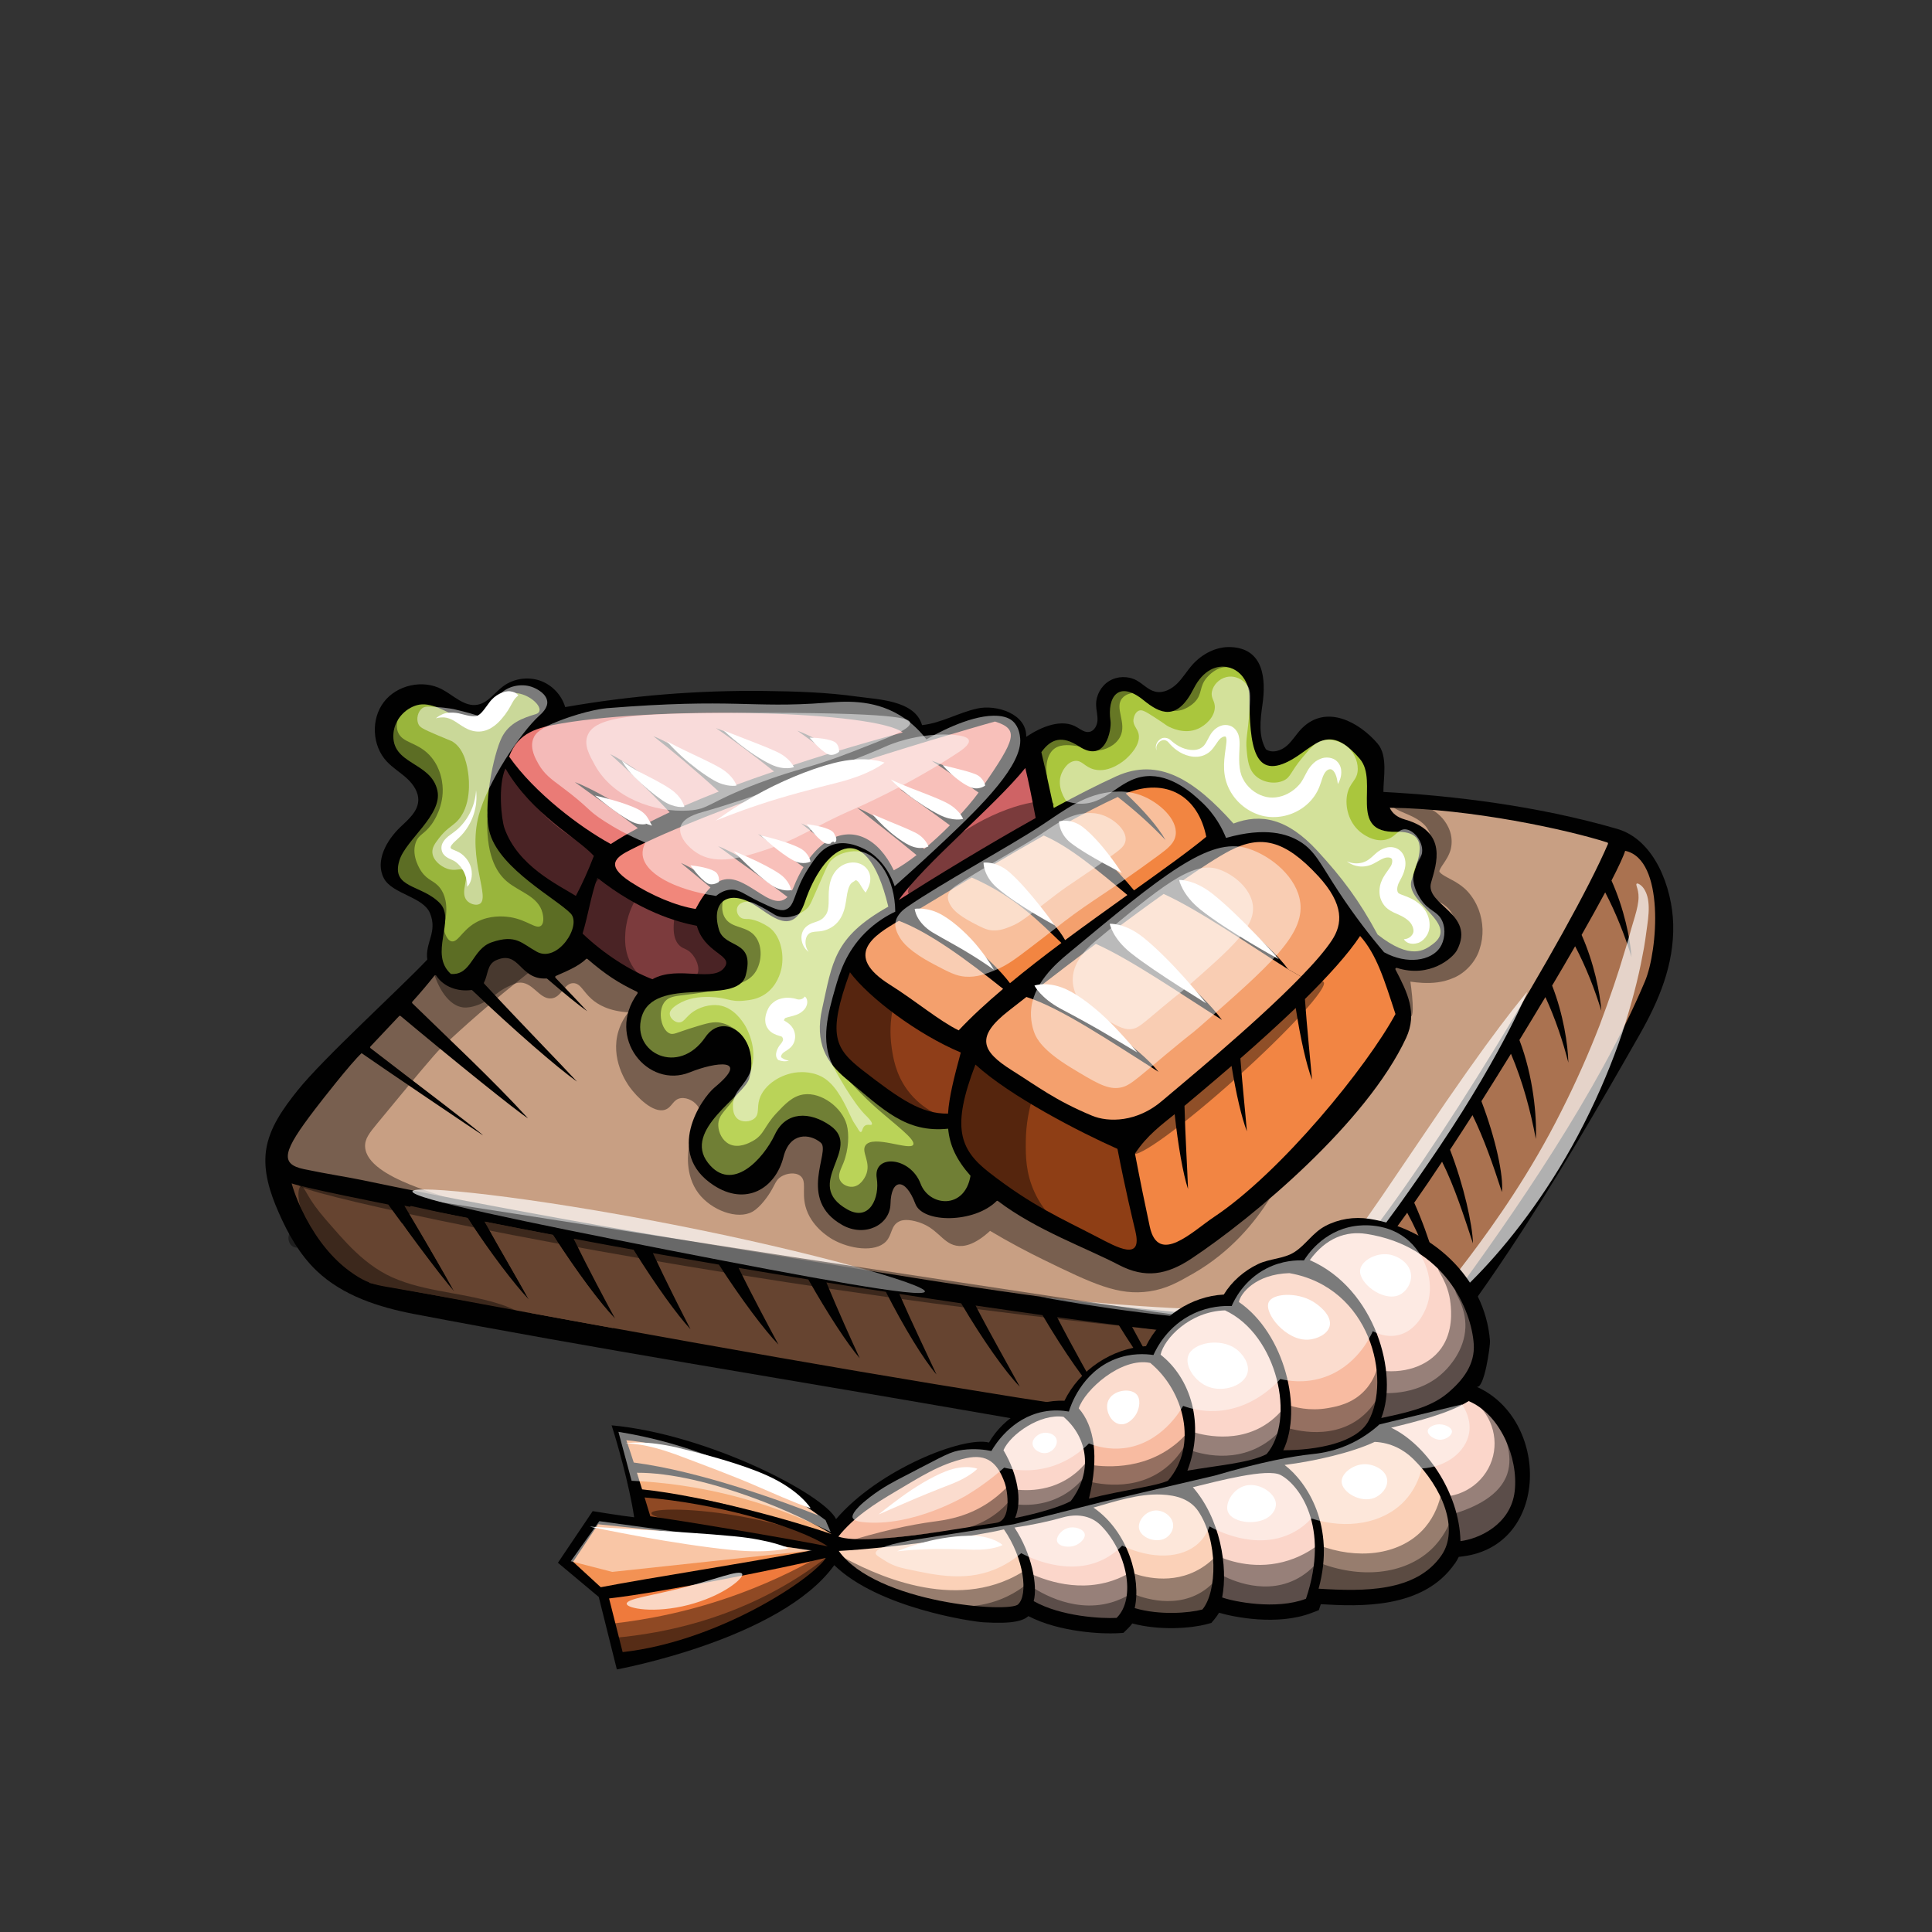 <svg xmlns="http://www.w3.org/2000/svg" viewBox="0 0 566.93 566.93"><rect x="0" y="0" width="566.93" height="566.93" fill="#333333" stroke="none"/><defs><style>      .cls-1 {        fill: #f39254;      }      .cls-1, .cls-2, .cls-3, .cls-4, .cls-5, .cls-6, .cls-7, .cls-8, .cls-9, .cls-10, .cls-11, .cls-12, .cls-13, .cls-14, .cls-15, .cls-16, .cls-17, .cls-18, .cls-19, .cls-20, .cls-21, .cls-22, .cls-23, .cls-24, .cls-25 {        stroke-width: 0px;      }      .cls-2, .cls-15 {        fill: #010101;      }      .cls-3, .cls-26, .cls-27, .cls-28, .cls-29, .cls-22 {        mix-blend-mode: overlay;      }      .cls-3, .cls-21 {        opacity: .48;      }      .cls-3, .cls-21, .cls-22, .cls-25 {        fill: #fff;      }      .cls-4 {        fill: #aac63d;      }      .cls-5 {        fill: #f6b07e;      }      .cls-6 {        fill: #f1877b;      }      .cls-26 {        opacity: .69;      }      .cls-27 {        opacity: .7;      }      .cls-28 {        opacity: .41;      }      .cls-7 {        fill: #c89f83;      }      .cls-8 {        fill: #fbd1b8;      }      .cls-9 {        fill: #ef7a3c;      }      .cls-10 {        fill: #aa7250;      }      .cls-11 {        fill: #f4a06d;      }      .cls-12 {        fill: #cf6365;      }      .cls-13 {        fill: #f28541;      }      .cls-14 {        fill: #f8bba1;      }      .cls-15 {        mix-blend-mode: multiply;        opacity: .4;      }      .cls-16 {        fill: #ee672a;      }      .cls-17 {        fill: #bad358;      }      .cls-30, .cls-21 {        mix-blend-mode: soft-light;      }      .cls-18 {        fill: #99b53c;      }      .cls-19 {        fill: #ed6723;      }      .cls-20 {        fill: #f28543;      }      .cls-23 {        fill: #fbd6ca;      }      .cls-31 {        isolation: isolate;      }      .cls-24 {        fill: #ea7b76;      }    </style></defs><g class="cls-31"><g id="Layer_1" data-name="Layer 1"><g><g><path class="cls-2" d="M406.86,414.98c3.11-3.27,5.84-7.13,8.56-10.47,9.78-12.01,18.85-24.59,27.42-37.49,13.65-20.54,26.03-41.89,38.23-63.31,5.71-10.03,10.21-20.6,9.92-32.48-.26-10.58-5.35-24.79-16.44-28-23.65-6.86-48.79-9.8-68.6-10.84-.06-3.86,1.42-10.56-1.71-14.2-5.38-6.28-15.03-11.64-22.21-4.47-1.59,1.59-2.71,3.61-4.4,5.1-1.69,1.49-4.31,2.32-6.17,1.05-2.24-3.88-1.63-8.7-1-13.14,1.08-7.49.36-16.36-9.19-16.85-4.33-.22-8.56,2-11.43,5.25-1.56,1.77-2.77,3.85-4.46,5.5-1.69,1.65-4.07,2.87-6.37,2.33-2.11-.49-3.63-2.3-5.53-3.33-2.46-1.33-5.62-1.25-8,.21-2.38,1.45-3.9,4.23-3.84,7.02.03,1.52.49,3.01.41,4.52-.08,1.51-.96,3.17-2.46,3.4-1.26.19-2.4-.66-3.48-1.33-4.49-2.77-10.58-.17-14.97,2.76.14-6.84-8.81-9.52-14.34-8.31-5.53,1.21-10.6,4.29-16.23,4.88-2.11-7.32-13-7.52-19.02-8.37-8.96-1.26-18-1.54-27.04-1.65-19.64-.25-39.31,1.34-58.66,4.73-1.06-3.62-3.98-6.64-7.56-7.82-3.58-1.18-7.72-.5-10.73,1.77-2.48,1.87-4.41,4.83-7.47,5.36-3.82.67-6.98-2.73-10.41-4.54-5.59-2.95-13.2-1.28-17.04,3.74-3.84,5.02-3.47,12.8.84,17.43,1.76,1.89,4.02,3.24,5.92,4.98,1.91,1.74,3.52,4.13,3.33,6.7-.24,3.15-2.97,5.41-5.25,7.59-4.09,3.9-7.46,9.99-4.85,15,2.44,4.67,11.54,5.4,13.55,10.27,2.3,5.59-1.5,8.58-.79,13.61-8.26,8.72-30.49,28.93-38.02,38.34-4.22,5.28-8.38,11.02-9.31,17.71-.85,6.18,1.18,12.38,3.68,18.09,2.75,6.28,6.17,12.39,11.12,17.13,7.68,7.35,18.3,10.76,28.75,12.75,53.01,10.13,106.44,18.67,159.66,27.9,19.61,3.4,39.22,6.8,58.83,10.2,12.93,2.24,26.07,4.49,39.12,3.05,7.52-.83,15-2.99,21.55-6.82,2.22-1.3,4.22-3.05,6.09-5.01Z"></path><g><path class="cls-4" d="M414.18,258.41c-1.88,6.57,14.42,12.67,6.22,18.67-2.31,1.71-6.4,4.84-16.16-2.85-5.37-9.97-10.35-16.62-17.71-24.61-8.74-9.48-16.56-11.02-24.57-7.96-11.47-12.79-21.89-19.55-34.42-13.85-5.31,2.41-11.62,5.63-18.32,9.28-1.4-6.48-2.65-12.24-3.64-16.37,2.87-4.05,6.18-4.9,11.04-1.71,7.87,5.17,9.59-4.94,9.25-7.46-1.05-7.09,2.36-12.05,9.7-6.08,4.83,3.92,9.78,6.36,14.73-3.45,5.48-10.83,16.24-6.47,16.31,2.28.11,14.38,1.21,25.18,12.7,18.45,6.9-4.08,10.67-10.62,19.72-.07,5.74,6.67-3.75,21.78,10.67,21.41,10.86-.29,6.03,8.86,4.49,14.31Z"></path><path class="cls-20" d="M399.1,274.64c4.89,5.48,7.07,12.77,10.39,22.92-8.25,15.29-33.46,46.38-53.26,59.56-6.27,4.18-16.38,14.37-18.85,2.77-1.26-5.84-2.84-13.54-4.33-21.37,3.52-5.37,7.91-8.53,11.65-11.58,1.02,9.31,2.43,17.43,3.92,21.98-.23-6.38-.8-15.35-1.04-24.42,2.59-2.18,7.7-6.43,13.81-11.71,1.33,8.16,2.94,15.12,4.5,19.19-.47-5.68-1.3-13.38-1.91-21.4,5.18-4.54,10.86-9.65,16.24-14.8,1.38,8.94,3.12,16.67,4.79,21.05-.54-6.21-1.46-14.84-2.09-23.67,6.69-6.62,12.65-13.14,16.2-18.52Z"></path><path class="cls-11" d="M386.79,257.03c7.85,8.54,7.06,14.23,4.1,18.8-1.96,3.01-5.19,6.72-9.1,10.74l-3.77-2.13c-5.9-7.97-19.75-18.74-31.86-25.42,6.08-4.24,11.36-7.65,14.78-9.43,9.04-4.67,16.06-3.16,25.84,7.44Z"></path><path class="cls-11" d="M378.02,284.44l3.77,2.13c-13.95,14.4-36.56,32.8-40.56,36.28-7.5,6.55-16.04,6.55-20.85,4.51-10.72-4.47-15.85-8.51-23.47-13.3-9.02-5.67-10.63-9.87-.92-17.45.66-.54,2.5-1.98,5.2-4.06,10.1,3.21,24.61,13.04,38.77,21.97-5.42-6.93-21.47-18.17-34.85-25.02,4.51-3.48,10.29-7.91,16.45-12.53,10.35,4.62,24.49,14.43,37.01,22.31-6.1-8.24-19.42-19.46-32-26.09,5.02-3.72,10.09-7.46,14.89-10.87,10.3,4.69,24.2,14.36,36.55,22.12Z"></path><path class="cls-13" d="M353.97,245.54c-4.92,4.1-12.55,9.55-21.2,15.73-5.29-6.5-12.85-13.76-20.22-19.54,5.56-3.03,10.82-5.73,15.45-7.87,4.76,3.69,9.53,7.92,14.02,12.65-2.31-4.05-6.54-8.86-11.69-13.69,11.98-4.79,21.27.84,23.64,12.73Z"></path><path class="cls-11" d="M306.29,245.18c7.47,3.21,15.48,9.91,24.53,17.45-5.84,4.2-12.1,8.65-18.27,13.24-3.41-6.19-13.17-14.73-22.72-21.16,5.49-3.26,11.08-6.51,16.46-9.54Z"></path><path class="cls-19" d="M333.18,361.35c2.13,8.93-5.43,4.64-11.06,1.72-10.9-5.68-19.17-9.14-31.93-19.07-8.63-6.74-11.03-13.23-3.96-31.61,10.23,9.34,30.64,19.84,41.68,24.74,2.36,12.14,4.39,20.51,5.28,24.23Z"></path><path class="cls-12" d="M300.87,225.36c.96,3.95,1.97,9.02,3.04,14.68-14.41,8.06-29.75,17.43-40.17,24.06,7.53-10.71,28.16-27.58,37.13-38.74Z"></path><path class="cls-6" d="M291.98,211.73c7.25,2.31,5.93,5.15-3.46,18.91-6.1-3.51-11.57-6.23-15.11-7.4,3.69,2.54,8.61,5.77,13.75,9.33-1.71,2.36-4.03,5.07-6.64,7.82-6.6-4.15-12.62-7.38-16.41-8.78,3.89,2.84,9.2,6.55,14.63,10.57-2.4,2.42-4.98,4.81-7.52,6.92-7.84-5.66-15.28-10.28-19.72-12.11,4.54,3.63,11.08,8.64,17.46,13.93-2.4,1.87-4.68,3.42-6.68,4.47-4.57-9.51-11.89-12.78-18.7-9.04-3.34-2.14-6.3-3.81-8.53-4.76,2.01,1.62,4.46,3.53,7.16,5.6-1.86,1.32-3.69,3.19-5.36,5.6-5.75-3.79-10.96-6.7-14.43-8.03,3.52,2.63,8.32,6,13.36,9.7-1.04,1.7-2.01,3.62-2.87,5.8-.17.39-.35.76-.51,1.09-8.46-6.13-16.77-11.17-21.67-13.04,5.13,3.86,12.98,9.25,20.36,14.91-2.94,2.97-6.8-.39-10.89-2.86-3.31-1.97-6.6-3.61-10.2-1.16-4.05-2.75-7.63-4.85-10.19-5.98,2.42,2.03,5.42,4.51,8.68,7.21-1.4,1.37-2.83,3.4-4.36,6.3-5.67-.89-12.86-3.88-19.11-7.94-7.76-5.07-4.07-7.35.11-9.47,24.54-12.4,70.24-27,100.09-35.66,2.37-.68,4.61-1.35,6.75-1.93Z"></path><path class="cls-13" d="M285.14,257.5c13.12,5.74,20.4,13.6,26.32,19.2-5.2,3.88-10.33,7.86-15.09,11.81-5.4-7.18-16.79-16.17-26.45-21.88,4.74-2.86,9.9-5.97,15.23-9.14Z"></path><path class="cls-11" d="M263.78,270.22c8.88,3.33,19.8,11.34,30.57,19.95-4.91,4.16-9.38,8.27-13.03,12.18-5.66-2.74-12.53-8.57-20.15-13.37-13.88-8.7-4.78-14.53,2.61-18.76Z"></path><path class="cls-16" d="M281.94,308.85c-1.99,7.35-3.43,13.02-3.75,17.93-7.8.12-14.06-4.19-25-12.67-8.2-6.39-10.52-10.29-3.78-28.8,5.65,7.53,19.84,18.21,32.53,23.54Z"></path><path class="cls-17" d="M278.23,331.22c.45,4.86,2.4,9.1,6.56,13.8-1.68,9.99-12.11,9.08-14.66,2.31-3.02-7.96-14.02-8.8-12.85-1.55.9,5.66-2.1,12.82-8.65,9.11-13.38-7.55,4.75-17.77-5.02-24.61-5.94-4.18-13.01-4.22-16.21,2.61-3.41,7.23-12.65,17.33-19.63,8.36-7.57-9.71,10.74-19.75,12.1-24.84,3.26-12.26-7.48-19.97-12.89-12.06-7.87,11.52-21.63,4.59-18.74-5.8,3.52-12.67,28.13-3.08,30.58-12.33,2.86-10.71-6.15-7.66-7.86-13.45-2.46-8.39,2.93-11.72,10.13-7.43,5.01,3.01,11.52,9.93,15.14-.79,5.06-14.94,17.62-26.71,24.44,1.5-16.07,9.01-16.39,16.37-19.4,29.87-2.3,10.13,1.32,15.89,6.95,20.58,11.02,9.14,17.58,16,30.02,14.71Z"></path><path class="cls-24" d="M264.93,214.93c-6.26,1.67-12.69,3.51-19.14,5.46-4.76-2.78-8.92-4.93-11.8-5.97,2.61,1.91,5.82,4.2,9.32,6.71-3.88,1.19-7.79,2.45-11.65,3.73-8.6-5.35-16.83-9.61-21.56-11.21,4.31,2.98,10.63,7.6,17.04,12.73-3.92,1.32-7.8,2.72-11.59,4.11-9.27-6.75-18.65-12.42-23.83-14.48,4.8,3.71,12.13,9.8,19.2,16.26-3.54,1.41-6.96,2.82-10.26,4.24-8.4-6.99-16.8-12.92-21.63-15.23,4.41,3.93,11.07,10.31,17.49,17.07-2.24,1.06-4.39,2.1-6.48,3.16-8.47-5.67-16.67-10.28-21.4-12.03,4.8,3.53,11.79,8.37,18.54,13.53-2.85,1.53-5.52,3.08-7.95,4.66-8.84-4.79-22.4-15.01-29.83-25.65,2.7-7.14,8.24-8.53,15.51-9.76,30.64-5.19,91.96-3.54,100.02,2.69Z"></path><path class="cls-12" d="M204.49,271.68c2.18,7.83,10.18,8.5,8.36,11.79-2.9,5.26-13.83-.41-21.41,3.88-6.56-2.52-14.27-7.45-20.49-13.4,1.64-5.35,2.4-10.93,4.33-16.36,12.41,9.81,23.26,12.95,29.21,14.09Z"></path><path class="cls-12" d="M174.27,251.16c-1.69,4.39-3.46,8.3-5.29,11.74-5.43-3.36-17.05-8.82-20.95-19.87-.9-2.57-1.96-12.48.28-17.53,7.99,13.67,20.87,20.12,25.96,25.66Z"></path><path class="cls-18" d="M145.01,207.56c4.37-9.85,17.18.49,12.2,2-3.83,1.15-7.79,2.57-9.94,6.79-2.43,4.82-5.81,20.74-3.44,28.42,3.2,10.35,19.39,18.95,23.6,23.25,3.43,3.52-3.76,14.57-9.85,11.29-4.48-2.43-6.1-5.27-13.28-2.81-5.81,1.98-5.84,9.78-11.99,9.3-6.54-5.86,1.44-15.89-3.19-20.72-5.37-5.61-14.48-4.3-11.92-12.59,1.85-6.05,12.67-13.36,11.16-20.46-1.84-8.66-13.74-7.53-12.9-16.92.34-3.79,3.26-7.18,6.93-8.19,7.94-2.18,17.48,11.87,22.61.64Z"></path><path class="cls-10" d="M180.42,386.91l-.51,2.82c-8.29-1.49-16.49-3-24.54-4.48l.48-2.66c-2.96-5.49-8.28-14.47-13.66-24.11,6.38,1.28,13.08,2.57,20.04,3.9,6.94,10.79,14.02,20.28,18.18,24.53Z"></path><path class="cls-10" d="M155.84,382.59l-.48,2.66c-16.56-3.05-32.44-6.01-47.08-8.8,3.5-5.64,6.79-11.49,9.75-17.46,5.99,8.96,11.76,16.56,15.35,20.24-2.92-5.43-8.2-14.36-13.54-23.94l.66-1.42c5.17,1.16,10.81,2.36,16.78,3.59,7.05,11.05,14.32,20.78,18.56,25.13Z"></path><path class="cls-7" d="M407.82,237.06c.72,1.54,2.05,2.73,4.41,3.41,12.75,3.63,9.25,13.09,7.71,18.51-1.88,6.6,13.19,9.07,7.63,19.79-1.21,2.36-8.07,8.32-17.66,5.25-.3-.09-.56.2-.42.47,3.49,6.72,6.52,12.75,3.12,20.09-11.51,24.73-44.74,52.62-62.99,64.74-7.28,4.84-13.59,5.85-21.21,1.91-9.57-5.02-24.3-10.24-35.57-18.8-.13-.1-.3-.09-.42.03-6.52,6.49-21.64,6.54-23.81.8-2.99-7.96-7.16-7.36-7.3,0-.15,6.27-7.61,9.9-14.16,6.2-13.38-7.55-3.25-21.62-6.3-24.15-3.24-2.74-9.09-3.14-10.94,4.18-2.37,9.32-11.07,14.54-20.56,8.28-14.31-9.42-3.66-25.36.39-28.71,10.62-8.79.27-7.47-7.34-4.39-12.27,4.96-24.73-10.18-15.34-23.13.12-.17.06-.42-.13-.51-5.58-2.68-9.14-4.99-14.52-9.61-.13-.11-.32-.12-.45,0-2.34,2.32-6.38,3.83-8.86,4.97-.22.1-.24.39-.07.56,3.96,4.15,7.24,7.57,9.3,9.8-2.68-1.91-6.84-5.3-11.76-9.54-.06-.05-.15-.08-.24-.08-7.98.43-7.79-8.55-14.85-5.31-2.6,1.22-2.25,4.27-3.44,6.44-.07.13-.06.28.04.39,11.25,12.12,22.48,23.57,27.24,28.74-5.79-4.1-18.55-15.17-30.73-26.79-.07-.07-.17-.1-.27-.09-3.97.54-8.13-.9-10.29-4.2-.13-.19-.39-.22-.53-.03-2.08,2.62-4.25,5.17-6.5,7.66-.12.14-.12.35.01.48,11.41,11.14,23.17,22.02,33.93,33.74-3.04-1.85-21.97-17.13-37.37-30.01-.14-.12-.35-.1-.47.03-2.79,2.98-5.61,5.93-8.39,8.9-.14.15-.12.39.04.51,14.27,11.02,31.59,24.06,33,25.59-1.58-.96-30.33-20.41-35.64-24.14-3.29,3.07-11.92,14.16-13.78,16.6-9.18,12.02-10.49,15.91-3.07,17.45,7.42,1.54,12.49,2.25,17.17,3.23,12.53,2.63,25.1,5.09,37.68,7.46,28.29,5.33,56.67,10.23,85.09,14.86,38.03,6.19,76.32,12.83,114.73,16.25,19.58,1.74,36.09,3.8,55.01-18.89,20.09-24.08,61.83-92.51,72.9-118.33.08-.19,0-.39-.21-.46-11.48-3.69-39.8-9.91-63.84-10.18Z"></path><path class="cls-10" d="M476.88,249.69c-.46,1.53-1.87,4.57-4,8.7,3.71,8.26,5.49,17.07,5.88,22.43-1.93-6.18-4.51-12.82-7.73-18.96-1.95,3.61-4.27,7.84-6.92,12.48,3.64,8.21,5.41,16.97,5.79,22.26-1.89-6.16-4.48-12.83-7.69-18.93-2.09,3.64-4.36,7.52-6.75,11.54,3.28,8.4,4.64,17.25,4.76,22.6-1.6-6.24-3.84-12.97-6.74-19.22-2.47,4.1-5,8.33-7.62,12.6,4.06,10.6,5.14,22.38,4.82,29.04-1.5-8.07-3.87-16.96-7.3-25-2.86,4.65-5.77,9.31-8.67,13.91,4.19,11,6.56,21.98,6.01,26.65-2.56-7.92-5.29-15.75-8.63-22.56-2.22,3.45-4.41,6.86-6.59,10.15,4.09,10.59,6.6,22.06,6.73,27.49-2.51-7.62-5.37-16.58-9.06-23.97-2.81,4.25-5.55,8.3-8.18,12.03,4.58,10.26,7.65,21.3,7.98,26.64-2.8-7.54-6.05-16.43-10.04-23.71-3.48,4.88-6.71,9.17-9.5,12.6,4.54,9.69,7.78,19.8,8.1,24.89-2.7-5.59-6.16-14.5-10.38-22.16-3.7,4.31-7.13,7.79-10.4,10.57,4.16,10.15,7.27,19.64,8.13,25.07-2.8-6-6.38-14.68-10.41-23.22-4.09,3.17-8,5.24-11.95,6.57,2.83,9.11,6.02,18.04,8.13,24.4-3.06-4.5-7.27-13.4-11.19-23.53-5.76,1.37-11.77,1.29-18.81.73,4.07,9.26,8.61,18.44,11.6,24.86-.23-.29-.49-.58-.76-.9-3.94-4.86-9.54-14.06-14.72-24.31-5.17-.46-11.45-1.19-18.57-2.07,4.1,7.68,8.35,15.03,11.28,20.4-3.79-3.82-9.5-11.71-15.15-20.87-5.61-.69-11.69-1.51-18.14-2.38,4.64,9.07,9.81,18.05,13.25,24.36-4.34-4.39-11.12-14.09-17.53-24.95-6.24-.88-12.83-1.82-19.64-2.82,4.61,8.89,9.62,17.63,12.97,23.8-4.24-4.32-10.89-13.77-17.2-24.46-5.91-.85-11.98-1.79-18.15-2.75,3.87,8.84,8.08,17.5,10.91,23.64-3.8-4.43-9.48-13.71-14.86-24.26-5.76-.88-11.59-1.8-17.45-2.75,3.61,8.7,7.3,16.85,9.79,22.26-3.57-4.16-9.35-12.98-15.09-23.13-6.8-1.12-13.63-2.23-20.47-3.4,4.35,8.82,8.79,17.07,11.71,22.51-4.02-4.12-10.77-13.12-17.48-23.47-6.53-1.1-13-2.25-19.38-3.38,4.1,8.74,8.26,16.95,11.05,22.35-3.87-4.14-10.31-13.05-16.7-23.33-5.98-1.08-11.86-2.15-17.6-3.24,4.47,9.13,9.1,17.78,12.14,23.4-4.16-4.24-11.24-13.74-18.18-24.53-6.96-1.33-13.67-2.62-20.04-3.9,5.02,9,9.97,17.38,13.01,22.93-4.38-4.61-11.31-13.71-18.09-24.04-5.99-1.15-13.32-2.46-18.51-3.55,0,0,11.9,19.98,14.89,25.37-3.63-3.63-19.61-25.71-19.61-25.71,0,0-24.45-4.83-28.36-6.2,1.89,6.58,5.72,13.85,10.08,19.12,2.06,2.5,4.39,4.79,7.01,6.69,3.37,2.44,5.76,3.65,9.9,4.38,4.55.8,9.1,1.59,13.66,2.39,9.75,1.69,19.51,3.37,29.27,5.04l-.06.35c8.05,1.48,16.25,2.99,24.54,4.48,31.7,5.75,64.53,11.54,94.39,16.46,8.42,1.38,16.6,2.71,24.42,3.96,8.53,1.33,16.66,2.55,24.28,3.68,16.98,2.47,31.48,4.3,42.18,5.22.46.04.92.08,1.36.13,20.88,1.72,34.35-4.44,43.7-17.22,2.15-2.95,8.12-10.63,15.91-21.23,17.15-23.29,43.06-60.69,56.5-92.79,3.8-9,5.84-35.72-5.76-38.24Z"></path></g></g><path class="cls-15" d="M374.38,388.02c2.4,6.2,4.98,12.54,7.75,19,1.81,4.22,3.64,8.34,5.49,12.36-3.62,1.66-8.22,3.3-13.69,4.24-13.78,2.35-25.15-1.17-30.95-3.49-48.78-7.17-98.71-15.33-149.71-24.6-29.44-5.35-58.41-10.92-86.9-16.68-3.2-1.69-7.25-4.34-11.09-8.43-8.98-9.56-10.92-20.75-11.45-25.39,18.49,3.56,45.12,8.64,77.3,14.65,51.8,9.67,34.01,6.03,76.81,13.99,53.56,9.97,78.42,15.14,115.84,14.96,8.65-.04,15.8-.36,20.61-.63Z"></path><path class="cls-15" d="M372.59,351.73c-4.3,6.84-11.38,15.65-22.52,22.02-4.39,2.51-7.75,4.44-12.79,5.19-9.06,1.35-16.58-2.2-31.23-9.36-4.52-2.21-9.77-4.97-15.52-8.39-4.68,4.31-7.9,4.74-9.98,4.33-4.25-.84-5.49-5.55-11.98-7.16-2.95-.74-4.3-.16-4.79.1-2.43,1.25-1.93,3.88-3.79,5.84-3.19,3.35-10.83,2.16-15.65-.6-1.26-.72-6.46-3.93-7.98-9.71-1.14-4.34.5-7.44-1.57-8.98-1.5-1.12-3.99-.7-5.51.22-1.63.98-1.83,2.34-3.26,4.64-.32.51-2.68,4.31-5.29,5.73-4.34,2.37-11.92-.4-15.74-5.4-4.22-5.53-3.02-12.71-2.82-13.8,1.04-5.73,4.41-8.21,2.91-11.25-.93-1.88-3.36-3.2-5.33-2.9-2.31.35-2.51,2.7-4.59,3.39-3.5,1.15-8.29-3.75-10.42-6.69-.79-1.09-5.78-8.23-3.24-16.46.77-2.5,2-4.32,2.87-5.43-5.72-.36-8.92-2.26-10.79-3.92-2.5-2.22-3.19-4.54-5.25-4.64-2.86-.13-3.48,4.26-6.62,4.48-3.56.26-5.44-5.18-9.68-4.6-.5.07-1.03.29-2.09.73-3.17,1.33-4.54,2.87-6.32,4.06-1.87,1.25-5.12,2.74-7.71,2.45-4.04-.45-7.46-5.36-9.08-11.74.77-6.27,1.53-12.54,2.3-18.81.6,8.73,2.08,10.9,3.39,11.16,2.12.42,3.37-4.27,8.88-6.36,3.69-1.4,7.34-.89,8.39-.72,4.94.82,7.5,3.63,8.95,2.51,1.14-.88.55-3.38.45-3.78-1.22-4.91-6.83-6.12-10.5-9.27-3.17-2.72-6.26-8.09-5.65-19.73,1.18-5.26,2.35-10.53,3.53-15.79,3.42,3.77,7.29,7.7,11.65,11.66,6.85,6.23,13.56,11.31,19.71,15.44-.55,1.82-1.09,3.64-1.64,5.47,2.36,2.27,5.58,4.89,9.76,7.18,8.21,4.5,15.99,5.47,20.6,5.66,2.16-2.47,4.32-4.95,6.48-7.42-.99,2.37-1.92,5.7-.42,8.21,2.03,3.39,6.65,2.17,9.15,5.81,1.95,2.83,1.65,7.21-.11,10.01-1.97,3.14-5.57,3.99-12.36,5.49-9.17,2.02-12.68.89-14.54,3.64-1.91,2.85-.73,7.87,1.56,8.97,1.17.56,2.08-.17,6.05-1.41,4.19-1.31,6.29-1.97,8.2-1.8,3.85.34,7.84,3.67,9.11,7.66,1.62,5.11-1.56,10.34-3.26,13.15-2.96,4.87-5.88,6.03-5.74,9.51.08,2.04,1.19,4.35,3.16,5.37,2.76,1.43,5.97-.33,6.89-.83,3.48-1.9,3.33-4.28,7.07-8.26,2.41-2.57,4.7-5,7.93-5.45,5.18-.73,11.27,3.81,12.65,8.9.72,2.65.64,7.21-1,11.27-.71,1.77-1.72,3.44-.98,4.98.61,1.27,2.23,2.06,3.67,1.95,2.32-.18,3.58-2.64,3.87-3.26,1.79-3.87-1.42-6.88-.07-8.87,2.23-3.27,13.03,1.67,14.02-.22.79-1.51-5.4-5.97-10.75-10.71-7.61-6.74-12.7-13.33-15.77-17.77-.45-3.51-.94-11.44,3.33-19.65,1.86-3.57,4.11-6.22,5.99-8.08.89,2.55,2.57,6.38,5.83,10.09,2.01,2.29,4.23,4.07,11.45,8.37,3.66,2.18,8.64,5.03,14.74,8.16,3.42,3.41,7.45,6.99,12.18,10.46,12.1,8.89,24.07,13.7,33.2,16.41,2.95,11.94,5.89,23.89,8.84,35.83,3.24-1.01,6.62-2.21,10.1-3.61,10.09-4.07,18.56-8.93,25.46-13.65Z"></path><path class="cls-15" d="M181.08,252.1c-3.76,4.11-7.52,8.22-11.28,12.34-4.13-1.18-11.82-4.03-18.46-11.09-2.89-3.08-4.87-6.19-6.22-8.78-.67-2.03-1.61-5.83-1-10.55.71-5.43,3.11-9.24,4.39-11.01,1.34,3.07,3.16,6.45,5.67,9.87,8.77,11.94,20.64,17.09,26.89,19.23Z"></path><path class="cls-15" d="M261.8,296.98c-.42,2.4-.78,6.05-.15,10.41.41,2.81,1.13,7.75,4.65,12.51,4.41,5.97,10.59,8.1,13.13,8.81,1.6-6.36,3.21-12.73,4.81-19.09,6.26,4.16,12.51,8.32,18.77,12.47-.93,3.01-1.96,7.49-2,12.97-.03,4-.06,9.11,2.59,14.84,2.37,5.13,5.87,8.54,8.51,10.6-7.85-4.56-13.79-7.92-17.53-10.02-4.96-2.78-7.84-4.36-10.25-7.84-2.84-4.11-3.41-8.57-3.48-11.48-8.26-1.08-14.11-3.84-17.54-5.82-5.18-2.99-8.67-6.41-14.43-12.04-3.36-3.28-5.04-4.93-5.8-6.39-4.08-7.82,1.29-18.32,4.36-23.39,2.83,2.37,5.75,4.97,8.71,7.79,1.99,1.91,3.88,3.8,5.66,5.66Z"></path><path class="cls-15" d="M193.11,287.76c.06-.49,9.82,1.61,11.54-1.95.83-1.71-.29-4.56-1.85-6.15-1.28-1.3-2.24-1.15-3.33-2.13-1.25-1.12-2.33-3.43-1.5-8.62-3.68-1.87-7.36-3.74-11.04-5.61-1.16,1.84-3.09,5.46-3.42,10.35-.1,1.52-.25,4.15.73,7.03,2.3,6.71,8.94,9.33,8.62,9.84-.38.63-10.2-3.31-20.06-11.8-1.6-1.38-2.89-2.61-3.82-3.53,1.98-6.59,3.95-13.19,5.93-19.78,5.51,4.7,14.31,10.61,26.1,12.52,1.96.32,3.85.5,5.66.57.43,2.56,1.44,5.64,3.95,7.82,2.65,2.3,5.31,2.17,6.19,4.35.86,2.15-.65,4.99-2.07,6.53-6.1,6.61-21.68,1.19-21.61.56Z"></path><path class="cls-15" d="M118.44,207.53c-2.3,3.61-2.21,5.84-1.7,7.2,1.33,3.59,6.13,2.85,9.97,7.64,2.64,3.29,3.03,6.96,3.14,8.09.57,6.09-2.7,10.73-3.19,11.41-2.26,3.11-3.85,2.9-4.71,5.51-1.3,3.94,1.45,7.98,1.7,8.34,1.95,2.83,3.79,2.58,5.55,4.95,1.21,1.64,2.36,4.5,1.43,9.75-2.27-4.4-4.92-6.47-6.97-7.55-2.91-1.53-5.5-1.55-7.9-4.3-.6-.69-1.82-2.12-1.95-4.1-.15-2.3,1.25-4.09,2.48-5.61,7.64-9.49,8.52-9.81,9.02-11.93.8-3.38-.26-7.41-2.47-9.93-2.69-3.07-5.44-2.01-7.83-5.3-1.51-2.08-2.4-5.25-1.46-8.38,1.12-3.74,4.26-5.45,4.91-5.79Z"></path><path class="cls-15" d="M307.32,228.35c-.7-3.67-.02-7.19,2.19-8.74,1.99-1.39,4.88-.95,7.11-.6,3.05.47,3.33,1.32,5.27,1.25,2.36-.09,5.44-1.47,6.77-3.98,2.19-4.14-1.83-8.61.71-11.47,1-1.13,2.47-1.37,2.84-1.43,1.4-.23,2.59.19,6.72,2.48,4.15,2.3,4.3,2.63,5.4,2.73,3.39.31,6.11-2.42,6.22-2.54,2.42-2.49,1.22-4.54,3.66-7.3.38-.43,2.92-3.3,6.09-2.96,2.84.31,5.35,3.11,6.15,6.94.19-.51,1.52-4.18-.48-7.27-1.88-2.91-5.82-3.92-8.69-3.17-3.85,1-3.85,4.65-10.4,9.71-2.25,1.74-3.37,2.6-4.69,2.79-5,.71-7.47-5.43-12.18-4.78-2.74.38-5.39,2.94-5.95,5.48-.6,2.69,1.4,4.14.58,7.55-.24.97-.73,3-2.29,3.85-2.69,1.48-5.57-2.16-10-2.2-2.13-.02-5.22.77-9.03,4.78,1.33,2.96,2.67,5.93,4,8.89Z"></path><path class="cls-3" d="M313.35,279.88c-3.36,2.79-10.56,8.93-10.82,17.18-.1,3.19.87,5.69,1.08,6.22.56,1.39,2.22,4.89,10.62,9.99,6.94,4.21,10.41,6.32,13.87,5.97,3.13-.32,4.47-1.84,14.07-9.85,8-6.68,6.62-5.25,9.93-8.14,20.43-17.9,30.64-26.85,29.46-36.38-.91-7.35-8.42-13.69-15.39-15.9-11.31-3.58-25.15,7.92-52.83,30.92Z"></path><path class="cls-3" d="M322.02,275.67c-2.25,1.87-7.06,5.97-7.23,11.49-.07,2.13.58,3.8.73,4.16.37.93,1.49,3.27,7.1,6.68,4.64,2.82,6.96,4.22,9.27,3.99,2.09-.21,2.99-1.23,9.41-6.59,5.35-4.46,4.43-3.51,6.64-5.44,13.66-11.97,20.48-17.95,19.7-24.32-.61-4.91-5.63-9.15-10.29-10.63-7.56-2.39-16.81,5.29-35.32,20.67Z"></path><path class="cls-3" d="M327.26,232.31c1.48-.09,4.35-.14,7.59,1.08,5.2,1.96,10.74,6.97,10.15,11.55-.32,2.52-2.39,4.1-5.05,6.06-13.66,10.09-19.92,13.43-27.69,19.44-.86.66-4.46,3.47-9.62,7.41-4.99,3.81-7.17,5.43-10.65,6.85-2.68,1.09-5.3,2.13-8.74,1.89-2.67-.18-4.83-1.32-9.14-3.59-7.32-3.85-9.24-6.51-10.07-7.87-1.39-2.28-1.38-3.63-1.29-4.34.33-2.47,2.57-4.06,3.59-4.76,10.23-7.03,29.16-17.22,39.32-23.87,6.77-4.44,12.73-9.32,21.59-9.87Z"></path><path class="cls-3" d="M319.04,238.6c.94-.06,2.75-.09,4.81.69,3.3,1.25,6.81,4.42,6.44,7.32-.2,1.6-1.52,2.6-3.2,3.84-8.66,6.4-12.63,8.52-17.55,12.32-.54.42-2.83,2.2-6.1,4.7-3.16,2.42-4.55,3.44-6.75,4.34-1.7.69-3.36,1.35-5.54,1.2-1.69-.12-3.06-.84-5.79-2.27-4.64-2.44-5.86-4.13-6.38-4.99-.88-1.44-.87-2.3-.82-2.75.21-1.57,1.63-2.57,2.27-3.02,6.48-4.46,18.48-10.92,24.92-15.13,4.29-2.81,8.07-5.91,13.69-6.26Z"></path><path class="cls-3" d="M177.95,207.83s-5.46.43-13.97,3.73c-5.18,2.01-6.93,3.45-7.57,5.39-.93,2.81.76,5.76,1.64,7.3,1.71,2.99,3.84,4.47,6.49,6.45,9.11,6.82,7.31,6.74,12.9,10.33,2.84,1.83,6.84,4.12,11.96,6.22-.73,1.38-.9,2.55-.83,3.5.41,5.42,9.09,10.27,21.54,12.16.91-.75,2.32-1.67,4.12-1.83,2.72-.24,4.24,1.45,8.57,3.5,4.05,1.92,6.07,2.88,7.63,2.37,3.06-.99,2.32-5.22,6.77-12.1,2.06-3.18,3.9-5.95,7.29-7.01,3.49-1.09,6.69.23,8.1.81,6.84,2.82,9.4,9.79,9.94,11.4,6.13-5.44,11.21-10.14,15-13.72,10.8-10.18,22.59-21.98,21.83-29.71-.08-.87-.33-3.34-2.16-4.99-.59-.53-2.1-1.66-5.65-1.61-7.59.11-17.2,5.51-19.7,6.95-1.49-1.96-4.04-4.82-7.9-7.13-8.07-4.82-16.51-4-21.72-3.61-22.2,1.66-26.37-1.42-64.29,1.59Z"></path><path class="cls-15" d="M154.95,285.57c-10.45,8.19-18.95,15.74-25.5,21.92-1.97,1.86-7.55,8.62-18.71,22.13-2.34,2.84-3.74,4.58-3.6,6.92.54,9.62,26.01,14.59,25.71,15.87-.22.91-13.25-1.08-51.91-9.08.05-2.23.36-5.89,1.96-9.96,2.56-6.51,6.96-10.34,8.66-11.87,6.89-6.2,18.62-18.86,35.26-37.6.82,1.3,3.62,5.43,6.81,5.1,1.52-.16,2.98-1.68,5.84-4.72,3.29-3.5,3.44-4.43,4.7-4.89,1.86-.69,5.04.05,10.79,6.17Z"></path><path class="cls-21" d="M160.58,205.86c-.2-2.2-2.9-3.78-4.71-4.36-2.99-.96-6.74-.21-9.01,2.06-2.69,2.69-1.34,5.52-3.56,6.68-1.45.76-2.25-.34-9.95-2.1,0,0-1.88-.43-5.5-.71-2.57-.2-3.31-.07-3.93.38-1.3.95-1.83,3.12-1.16,4.64.43.98,1.23,1.41,5.5,3.24,4.29,1.83,4.13,1.67,4.53,1.92,3.63,2.27,4.33,7.38,4.63,9.55.16,1.18,1.21,9.73-3.69,14.21-1.3,1.19-2.93,2.01-4.88,4.55-1.2,1.57-2.09,2.76-1.97,4.29.18,2.23,2.39,3.99,4.27,4.68,2.61.96,3.94-.4,5.04.6,1.87,1.7-1.37,6.19.78,8.74.83.98,2.56,1.57,3.64,1.09,3.58-1.58-3.58-13.18-.11-26.13,2.6-9.72,12.26-24.22,17.8-29.23.6-.54,2.47-2.17,2.29-4.12Z"></path><path class="cls-3" d="M242.31,316.68c-3.41-2.44-7.44-2.09-8.25-2.02-4.76.41-9.86,3.56-11.21,7.87-.8,2.55.07,4.4-1.48,5.68-1.27,1.05-3.54,1.2-4.91.12-1.32-1.04-1.37-2.88-1.39-3.71-.07-4.55,3.54-5.76,5.24-10.46,2.4-6.62-1.56-13.07-1.74-13.34-.79-1.25-3.33-5.24-7.67-5.82-2.48-.33-5.82.43-8.21,2.42-1.57,1.3-2.15,2.65-3.49,2.61-1.28-.04-2.67-1.31-2.67-2.59,0-.33.09-1.33,2.3-2.71,3.02-1.89,6.38-2.25,9.33-2.18,5.28.12,5.92,1.54,10.18,1.09,1.73-.18,3.93-.41,6.14-1.9,3.54-2.38,4.57-6.28,4.86-7.69.87-4.36-.43-9.85-3.87-12.09-3.45-2.26-5.95-2.29-5.95-2.29-.68,0-1.58.07-2.31-.52-.77-.63-1.28-1.92-.8-3.01.47-1.07,1.65-1.37,1.97-1.45,1.4-.36,2.65.24,3.54.68,4.8,2.37,5.05,3.12,6.63,3.56,2.85.8,6.14-.49,8.04-2.14,1.23-1.06,1.32-1.78,4.67-9.32,1.7-3.83,1.99-4.35,2.64-4.99,2.45-2.43,6.27-2.98,8.61-2.58,5.38.91,10.1,8.04,10.2,17.62-2.32,1.1-5.66,3.02-8.9,6.27-5.63,5.66-7.5,11.93-8.73,16.23-2.06,7.19-4.4,15.37-.71,22.67.89,1.77,6,11.12,9.93,14.85,0,0,1.92,1.82,1.53,2.42-.24.37-1.16-.18-1.98.34-.88.57-.75,1.84-1.24,1.88-.31.03-.58-.45-.92-1.04-.54-.93-1.23-1.78-1.68-2.76-1.98-4.28-4.26-9.23-7.71-11.7Z"></path><path class="cls-3" d="M312.92,235.1c-.21-.28-3.08-4.23-1.4-8.18.19-.44,1.44-3.26,3.81-3.62,2.2-.34,2.9,1.8,5.8,2.5,4.53,1.09,8.82-2.69,9.27-3.1.74-.67,4.41-4,3.72-7.31-.37-1.75-1.75-2.5-1.5-4.36.12-.86.6-2.12,1.6-2.5.87-.33,1.77.14,4.6,1.97,3.43,2.22,3.2,2.23,3.97,2.64.65.34,4.75,2.51,8.81.68,2.23-1,4.68-3.32,4.87-6.03.15-2.16-1.25-2.81-.84-4.85.37-1.89,2.05-3.74,4.25-4.26,2.55-.6,4.92.78,6.08,2.36.88,1.19,1.05,2.46.7,7.36-.52,7.25-1.17,8.25-.84,11.63.29,3.08.56,5.91,2.84,7.83,2.12,1.78,5.48,2.34,7.98,1.2,2.15-.98,1.94-2.44,5.49-6.69,2.47-2.96,3.75-4.46,5.89-5.03,3.39-.91,6.36,1.06,6.67,1.28,2.46,1.68,3.74,4.5,3.73,7.02,0,3.41-2.39,3.77-3.12,7.57-.68,3.58.5,8.09,3.74,10.82.68.57,3.91,3.14,7.45,2.4,3.1-.64,3.66-3.24,5.94-3.07,2.26.17,4.56,2.92,4.87,5.63.37,3.34-2.55,4.29-2.6,8.41-.04,2.86,1.35,5.09,1.99,6.13,2.48,3.99,5.19,3.67,6.55,6.81,1.1,2.54.63,5.73-.69,7.71-2.57,3.85-9.63,5.11-16.41,1.38-4.08-4.79-8.65-10.67-13.26-17.67-5.43-8.26-6.95-12.07-11.47-14.84-3.49-2.14-9.93-4.37-21.64-1.04-1-2.5-3.07-6.73-7.21-10.58-2.48-2.31-8.82-8.21-16.3-7.52-8.27.77-11.72,9.05-20.52,7.97-1.23-.15-2.21-.44-2.83-.65Z"></path><g class="cls-27"><path class="cls-25" d="M448.2,290.97s-1.58,3.99-5.6,11.76c-4.03,7.75-10.47,19.3-20.46,34.17-3.69,5.47-7.74,11.32-12.05,17.32-2.18,2.97-4.41,6.01-6.67,9.09-2.26,3.03-4.59,6.2-7.3,9.16-5.34,5.94-12.22,10.89-19.83,13.32-3.8,1.27-7.8,1.78-11.55,1.82-3.77.06-7.4-.19-10.89-.47-13.96-1.18-26.18-2.87-34.9-4.25-8.72-1.38-13.96-2.4-13.96-2.4,0,0,5.3.66,14.07,1.5,8.77.83,21.05,1.8,34.95,2.24,6.92.14,14.32.4,20.97-2.2,6.77-2.51,12.71-7.15,17.45-12.8,2.39-2.81,4.53-5.9,6.71-9.02,2.17-3.11,4.3-6.19,6.39-9.2,4.14-6.1,8.11-11.94,11.78-17.36,9.94-14.79,17.58-25.5,22.84-32.47,5.24-6.97,8.07-10.2,8.07-10.2Z"></path></g><g class="cls-29"><path class="cls-25" d="M310.77,241.05s3.46-1.1,7.04,1.7c2.63,2.05,5.55,5.4,7.72,8.25,2.18,2.85,3.65,5.2,3.65,5.2,0,0-2.72-1.47-5.56-2.99-3.1-1.73-6.85-3.87-9.41-5.87-3.47-2.71-3.45-6.29-3.45-6.29Z"></path></g><g class="cls-29"><path class="cls-25" d="M288.6,253.14s3.78-.56,7.7,2.89c5.78,5.08,13.21,15.5,13.21,15.5,0,0-11.29-6.04-17.06-11.12-3.92-3.45-3.85-7.27-3.85-7.27Z"></path></g><path class="cls-3" d="M260.52,218.78s8.15-3.66,18.22-3.21c4.8.21,5.44,1.2,5.56,1.66.33,1.27-2.15,2.94-3.21,3.64-14.78,9.73-29.58,16.13-29.58,16.13-14.31,6.18-16.67,9.35-29.89,13.35-5.66,1.71-11.94,3.17-17.02,0-2.63-1.64-5.59-4.92-4.92-7.66.7-2.85,5.08-4.02,6.87-4.52,12.47-3.46,41.66-13.87,53.97-19.4Z"></path><path class="cls-3" d="M267.06,212.04c-.14-1.09-2.3-3.07-50.78-2.86-30.1.13-41.9.96-43.94,6.84-.95,2.74.58,5.51,2.22,8.49,5.35,9.71,17.59,13.96,27.49,13.34,6.18-.39,5.41-2.3,20.44-8,11.76-4.46,14.68-4.22,27.62-9.25,11.46-4.46,17.19-6.69,16.96-8.56Z"></path><g class="cls-29"><path class="cls-25" d="M259.53,223.78s-1.04.91-3.25,2.04c-2.21,1.16-5.55,2.55-10.23,3.76-6.9,1.74-15.97,4.07-23.24,6.53-7.27,2.41-12.75,4.69-12.75,4.69,0,0,4.75-3.55,11.58-7.36,6.79-3.85,15.76-7.69,22.95-9.51,4.87-1.26,8.66-1.25,11.17-.98,2.52.3,3.78.83,3.78.83Z"></path></g><g class="cls-29"><path class="cls-25" d="M268.42,266.69s.96-.16,2.44-.02c1.49.15,3.49.55,5.88,1.99,3.59,2.12,7.73,6.01,10.49,9.49,2.81,3.47,4.44,6.43,4.44,6.43,0,0-2.73-2-6.38-4.25-3.65-2.31-8.18-4.67-11.59-6.69-2.34-1.41-3.78-3.18-4.5-4.57-.73-1.4-.78-2.38-.78-2.38Z"></path></g><g class="cls-29"><path class="cls-25" d="M346.01,258.22s4.35-.27,9.87,4.12c8.14,6.47,19.39,19.14,19.39,19.14,0,0-14.94-8.15-22.96-14.53-5.45-4.34-6.3-8.73-6.3-8.73Z"></path></g><g class="cls-29"><path class="cls-25" d="M325.65,271.08s4.38-.34,9.8,3.98c3.99,3.18,8.68,7.99,12.3,12.05,3.63,4.05,6.21,7.33,6.21,7.33,0,0-3.89-2.45-8.11-5.11-4.55-2.93-10.11-6.57-14.05-9.71-5.34-4.26-6.16-8.54-6.16-8.54Z"></path></g><g class="cls-29"><path class="cls-25" d="M303.54,289.22s1.01-.4,2.85-.41c1.83-.01,4.52.38,7.62,2.06,4.61,2.44,9.77,6.96,13.45,10.87,3.71,3.91,6.29,7.11,6.29,7.11,0,0-3.89-2.32-8.11-4.83-4.57-2.75-10.18-5.79-14.42-8.03-2.87-1.56-4.76-3.19-5.97-4.5-1.21-1.3-1.7-2.27-1.7-2.27Z"></path></g><g class="cls-29"><path class="cls-25" d="M411.93,275.6c-.06,0,1.59.08,2.51-1.36.46-.71.41-1.36.12-2.25-.35-.91-.92-1.7-2.34-2.64-.52-.34-1.14-.67-1.86-.98-.75-.35-1.87-.71-3.14-1.68-1.32-.96-2.27-2.8-2.38-4.33-.16-1.57.15-2.98.74-4.26,1.24-2.43,2.67-3.67,2.87-4.74.16-.6.1-1.05-.01-1.27-.1-.25-.51-.49-1.16-.48-1.27-.03-2.66,1.02-4.16,1.79-1.53.82-3.17.99-4.38.82-1.24-.16-2.13-.58-2.69-.91-.56-.34-.82-.58-.82-.58,0,0,.32.16.92.35.6.18,1.51.35,2.6.23,1.1-.11,2.3-.54,3.37-1.46,1.11-.83,2.25-2.47,4.69-3.12,1.12-.3,2.8-.25,4.08.91,1.27,1.16,1.61,2.84,1.52,4.19-.27,2.99-2,4.81-2.26,6.11-.17.59-.19,1.24-.06,1.64.16.44.23.47.5.63.51.37,3.09,1.02,4.86,2.25,1.26.82,2.35,1.92,3.09,3.24.73,1.32,1.02,2.71.96,4.01-.04,2.66-2.03,4.7-3.58,5.04-1.57.45-2.74.01-3.29-.41-.57-.43-.67-.76-.67-.76Z"></path></g><g class="cls-29"><path class="cls-25" d="M392.57,230.06s-.03-.52-.24-1.47c-.17-.84-.74-2.57-1.75-2.85-.84-.16-1.92.49-2.64,2.88-.21.62-.43,1.37-.77,2.25-.35.9-.87,1.88-1.49,2.77-1.26,1.79-3.04,3.41-5.28,4.52-3.22,1.66-7.6,2.26-11.54.73-3.88-1.46-7.15-4.56-8.7-8.54-1.63-4.14-.83-8.2-.4-11.5.13-.84.18-1.49.13-2.01-.08-.52-.14-.57-.23-.66-.04-.1-.48-.11-.95.13-.48.25-.84.57-1.27,1.17-.82,1.09-1.72,2.88-3.43,3.79-1.63.94-3.43.93-4.88.61-2.93-.65-5-2.52-6.23-4.02-.63-.7-1.38-.84-2.06-.55-.66.28-1.11.81-1.33,1.28-.45,1.01.02,1.64-.04,1.62.06.01-.52-.53-.2-1.71.18-.55.57-1.21,1.32-1.67.72-.53,2.08-.42,2.9.34,1.5,1.39,3.46,2.64,5.93,2.89,1.19.11,2.44-.1,3.32-.79.93-.62,1.38-1.81,2.25-3.37.41-.75,1.11-1.69,2.04-2.3.9-.6,2.21-1.16,3.78-.68,1.55.45,2.5,2.02,2.72,3.16.28,1.16.24,2.24.2,3.12-.16,3.49-.31,6.8.95,9.21,1.2,2.51,3.58,4.44,6.03,5.21,2.42.81,4.98.38,7.07-.67,1.41-.71,2.57-1.66,3.45-2.68.89-.99,1.38-2.11,2.23-3.69.76-1.48,2.17-3.21,3.89-3.86,1.66-.79,3.91-.45,4.98.69,1.13,1.14,1.26,2.36,1.26,3.21,0,.88-.18,1.53-.35,2.04-.35,1.01-.67,1.41-.67,1.41Z"></path></g><g class="cls-29"><path class="cls-25" d="M282.62,240.3s-2.84.86-6.89-1.17c-2.97-1.49-6.73-3.9-9.59-6.15-2.87-2.22-4.75-4.26-4.75-4.26,0,0,2.48,1.21,5.77,2.49,3.28,1.31,7.39,2.76,10.39,4.26,4.06,2.03,5.07,4.82,5.07,4.82Z"></path></g><g class="cls-29"><path class="cls-25" d="M289.1,230.5s-1.87,1.53-4.36.48c-1.82-.76-3.94-2.34-5.5-3.77-1.57-1.43-2.62-2.67-2.62-2.67,0,0,1.78.43,3.59.88,2,.51,4.42,1.09,6.12,1.8,2.3.97,2.77,3.28,2.77,3.28Z"></path></g><g class="cls-29"><path class="cls-25" d="M272.43,248.39s-2.39,1.25-5.68-.41c-2.41-1.21-5.22-3.41-7.28-5.39-2.08-1.97-3.46-3.66-3.46-3.66,0,0,2.26.96,4.58,1.95,2.58,1.09,5.73,2.31,8.01,3.46,3.08,1.55,3.83,4.05,3.83,4.05Z"></path></g><g class="cls-29"><path class="cls-25" d="M244.73,247.17s-.09-.21-.14-.19c-.02,0-.12-.02-.28.05-.19.09-.35.2-.42.26-.04.02-.13.12-.1.1l.09-.13.03-.05h0s0-.02,0-.02l-.21.35h0s0,0,0,0h-.02s-.07.02-.07.02c-.18.03-.37.05-.57.04-.39,0-.8-.11-1.2-.34-2.34-1.39-5.09-5.4-5.09-5.4,0,0,4.84.5,7.18,1.89.4.24.68.55.87.89.1.17.18.35.24.52.09.18.31.51.33.73.11.46.03,1-.24,1.22-.28.19-.41.04-.4.06Z"></path></g><g class="cls-29"><path class="cls-25" d="M237.84,252.83s-2.19,1.15-4.95-.3c-4.08-2.14-9.62-7.37-9.62-7.37,0,0,7.5,1.64,11.47,3.73,2.71,1.42,3.1,3.94,3.1,3.94Z"></path></g><g class="cls-29"><path class="cls-25" d="M232.17,261.2s-2.68.65-5.84-1.49c-4.64-3.14-11.09-9.98-11.09-9.98,0,0,8.7,3.43,13.41,6.62,3.19,2.16,3.51,4.85,3.51,4.85Z"></path></g><g class="cls-29"><path class="cls-25" d="M210.97,258.78s-1.82,1.3-3.37.41c-2.26-1.31-5.01-5.26-5.01-5.26,0,0,4.74.39,7.11,1.76,1.6.93,1.26,3.09,1.26,3.09Z"></path></g><g class="cls-29"><path class="cls-25" d="M216.13,230.51s-2.89.67-6.82-1.62c-2.89-1.69-6.47-4.39-9.15-6.83-2.71-2.43-4.48-4.55-4.48-4.55,0,0,2.42,1.33,5.62,2.86,3.19,1.55,7.18,3.31,10.08,5,3.93,2.3,4.75,5.15,4.75,5.15Z"></path></g><g class="cls-29"><path class="cls-25" d="M232.98,225.1s-2.72,1.12-6.74-.78c-2.95-1.39-6.51-3.81-9.23-5.97-2.73-2.15-4.64-3.98-4.64-3.98,0,0,2.77,1.08,5.66,2.21,3.19,1.25,7.1,2.71,9.96,4.05,3.87,1.82,4.99,4.47,4.99,4.47Z"></path></g><g class="cls-29"><path class="cls-25" d="M246.23,220.6s-1.65,1.47-3.27.7c-2.38-1.14-5.36-4.84-5.36-4.84,0,0,4.75.01,7.13,1.16,1.62.78,1.5,2.99,1.5,2.99Z"></path></g><g class="cls-29"><path class="cls-25" d="M200.82,236.77s-2.83.55-6.38-1.85c-2.61-1.8-5.78-4.44-8.25-6.9-2.49-2.47-3.7-4.83-3.7-4.83,0,0,2,1.69,4.93,3.2,2.91,1.52,6.71,3.36,9.31,5.15,3.56,2.4,4.1,5.23,4.1,5.23Z"></path></g><g class="cls-29"><path class="cls-25" d="M188.97,241.36s.19-.47.68-1.09l-.14,1.57c-.97.14-2.45.11-4.13-.73-4.45-2.23-10.76-7.67-10.76-7.67,0,0,8.13,1.79,12.58,4.02,1.68.84,2.59,2,3.06,2.87l1.07,1.96-1.21-.39c-.75-.24-1.16-.54-1.16-.54Z"></path></g><g class="cls-29"><path class="cls-25" d="M254.02,261.91c-.01.06-.81-.91-1.68-2.48-.42-.78-1.14-1.32-1.39-1.07-.06.2-.61.33-1.1.78-.28.23-.79,1.04-1.05,2.2-.31,1.16-.42,2.7-.8,4.5-.35,1.75-1.18,3.91-2.75,5.32-1.44,1.41-3.59,2.12-5.1,2.16-1.5.1-2.36.19-2.98.85-.63.66-.84,1.69-.8,2.52.03.84.29,1.53.51,1.97.22.45.41.66.41.66,0,0-.24-.14-.61-.52-.36-.37-.86-.98-1.2-1.93-.31-.93-.55-2.25.14-3.7.34-.7.99-1.39,1.75-1.81.75-.43,1.53-.67,2.2-.9,1.32-.42,2.1-1.04,2.75-1.99.6-.9.77-1.94.83-3.32.06-1.35-.07-2.98.18-4.82.26-1.81.87-3.88,2.61-5.51,1.17-1.04,2.49-1.59,3.87-1.71,1.36-.14,2.85.27,3.89,1.13,1.03.87,1.48,1.93,1.62,2.78.14.85.05,1.5-.06,2.02-.25,1.04-.6,1.68-.83,2.15-.23.42-.39.7-.39.7Z"></path></g><g class="cls-29"><path class="cls-25" d="M236.16,292.43s.23.1.48.53c.25.43.41,1.3-.02,2.3-.36,1.02-1.66,2.09-2.94,2.53-1.31.48-2.55.66-3.03.87-.29.15-.11-.03-.28.12-.07.08-.2.3-.3.52-.05.1-.08.16-.1.19h-.01s-.27,0-.27,0c-.2,0-.35,0-.48.01-.13.01-.21.03-.27.05.04-.02-.18.06.07-.03h-.02s.13-.05.42-.35c.17-.2.17-.19.15-.15.02.02.03.05.07.09.07.07.19.16.34.26.54.4,1.9.99,2.73,2.43.73,1.31.8,2.75.33,4-.51,1.34-1.49,1.97-2.09,2.38-.67.44-1.09.67-1.38,1.04-.3.37-.43.71-.35,1.03l-.19-.18c.59.56,1.26.85,1.73.99.48.14.76.16.76.16.02-.06-1.1.58-3.1-.16h-.04s-.15-.18-.15-.18c-1.16-1.34-.04-3.54.94-4.6.47-.59.7-1.11.61-1.37-.03-.32-.26-.68-.48-.78-.12-.02-.46-.1-1.45-.45-.47-.19-1.07-.41-1.78-1.01-.7-.57-1.34-1.65-1.46-2.67-.14-1,.03-1.76.18-2.36.15-.57.34-1.11.67-1.73.61-1.28,2.14-2.41,3.24-2.73,2.19-.69,3.45-.32,4.17-.23.77.13,1.08.37,1.61.35.5,0,.97-.17,1.25-.4.29-.23.42-.46.42-.46Z"></path></g><g class="cls-29"><path class="cls-25" d="M152.1,204.08s-.83.58-1.42,1.55c-.62.99-1.08,2.19-2.49,4.09-.58.76-1.3,1.66-2.28,2.56-.97.89-2.31,1.84-4.01,2.23-1.71.4-3.43.02-4.63-.54-1.22-.56-2.13-1.22-2.97-1.77-1.62-1.14-3.04-1.7-4.33-1.69-1.24-.02-2.03.28-2.03.28,0,0,.54-.61,1.84-1.17,1.25-.63,3.55-.7,5.65-.1,2.11.57,4.19,1,5,.3.93-.52,1.96-2.07,3.11-3.61,1.66-2.34,4.4-3.59,6.24-3.34,1.88.23,2.32,1.28,2.32,1.22Z"></path></g><g class="cls-29"><path class="cls-25" d="M137.11,260.25s0-.24-.03-.61c-.02-.4-.06-.97-.23-1.68-.31-1.37-1.08-3.47-3.1-5.01-.4-.27-.72-.47-1.32-.72-.57-.27-1.38-.54-2.15-1.4-.8-.84-.95-2.35-.47-3.31.44-.96,1.06-1.52,1.65-2.04,1.26-1,2.25-1.58,3.19-2.52.93-.89,1.73-1.88,2.38-2.89,1.31-2.03,2.03-4.12,2.33-5.66.32-1.54.33-2.52.33-2.52,0,0,.17.95.12,2.57-.04,1.61-.41,3.9-1.51,6.3-.55,1.19-1.28,2.41-2.19,3.53-.86,1.13-2.17,2.17-3,2.99-.42.43-.77.9-.86,1.22-.07.3,0,.33.11.48.21.32,1.89.71,3.08,1.6,3.2,2.5,3.25,5.81,2.84,7.42-.45,1.73-1.26,2.23-1.21,2.24Z"></path></g><g class="cls-26"><path class="cls-25" d="M271.4,379.02c-.49,2.08-34.21-4.18-75.66-12.27-41.46-8.13-75.05-15.04-74.72-17.15.31-2.04,34.55,1.53,76.18,9.69,41.62,8.12,74.69,17.72,74.21,19.72Z"></path></g><g class="cls-26"><path class="cls-25" d="M480.24,259.33c.16-.18.77-.05,1.58.75.8.79,1.62,2.37,1.86,4.43.28,2.04.06,4.52-.31,7.08-.38,2.62-.71,5.63-1.41,8.89-1.2,6.57-3.23,14.28-5.95,22.69-2.83,8.38-6.54,17.4-11.17,26.51-9.22,18.28-20.57,33.11-29.7,42.81-9.16,9.73-15.88,14.59-16.54,13.9-1.68-1.62,21.68-24.66,39.47-60.15,4.48-8.81,8.25-17.44,11.35-25.43,3-8.03,5.5-15.35,7.32-21.6,1.02-3.1,1.69-5.97,2.47-8.45.78-2.54,1.33-4.53,1.52-6.18.45-3.29-.87-4.81-.49-5.24Z"></path></g><g class="cls-28"><path class="cls-2" d="M408.84,236.52c.09-.5,1.42-.86,3.92-.83,1.25.03,2.81.17,4.66.72.92.28,1.9.67,2.9,1.25,1.05.61,2.04,1.42,2.93,2.43,1.71,1.97,3.34,5.08,2.5,8.97-.49,1.95-1.52,3.39-2.24,4.48-.77,1.09-1.21,2-1.14,2.18.09.21-.05.08.49.6.56.49,1.72,1.12,3.08,1.83,1.3.64,3.32,1.92,4.71,3.43,1.41,1.55,2.48,3.35,3.23,5.26,1.42,3.8,1.56,7.89.31,11.64-1.11,3.75-4.27,7.04-7.51,8.41-3.27,1.48-6.48,1.65-9.18,1.53-2.73-.13-5.1-.58-7.19-1l2.97-3.33c1.38,8.58,1.72,14.01.69,14.26-1.03.25-3.23-4.73-5.95-12.98l-1.15-3.49,4.12.16c4.08.15,9.08.47,12.63-1.46,1.76-.99,2.88-2.32,3.5-4.38.61-1.99.5-4.48-.32-6.65-.43-1.09-1.01-2.06-1.7-2.86-.78-.78-1.36-1.25-2.75-2.03-1.29-.77-2.82-1.53-4.43-3.04-.79-.76-1.61-1.79-2.1-3.09-.49-1.3-.59-2.7-.35-3.99.57-2.62,1.89-3.94,2.66-4.97.85-1.03,1.35-1.73,1.54-2.2.45-1.02.14-2.7-.69-4.01-1.52-2.62-4.8-3.89-6.84-4.78-2.15-.89-3.41-1.54-3.32-2.07Z"></path></g><g class="cls-28"><path class="cls-2" d="M309.16,235.89c.57,2.1-9.63,6.51-20.97,13.63-11.42,7.01-19.9,14.18-21.52,12.74-.75-.69.46-3.48,3.47-7.17,2.99-3.69,7.88-8.18,14.05-12.02,6.18-3.83,12.37-6.2,17-7.25,4.64-1.06,7.68-.91,7.97.07Z"></path></g><g class="cls-28"><path class="cls-2" d="M388.41,288.17c1.4,1.56-9.98,14.08-25.42,27.97-15.45,13.89-29.1,23.89-30.5,22.33-1.4-1.56,9.98-14.08,25.43-27.98,15.44-13.89,29.1-23.89,30.5-22.33Z"></path></g><g class="cls-28"><path class="cls-2" d="M376.07,387.93c.08.47-3.9,1.76-11.37,2.47-7.46.75-18.35.49-31.53-.88-26.29-2.65-62.51-7.13-102.34-13.26-39.85-6.11-75.75-12.71-101.62-18.08-25.87-5.37-41.71-9.42-41.52-10.43.2-1.05,16.4,1.14,42.47,5.15,26.16,4.07,62.1,9.67,101.82,15.86,39.72,6.02,75.68,11.47,101.86,15.44,12.99,2.04,23.47,3.09,30.77,3.26,7.29.21,11.37-.08,11.46.49Z"></path></g><g class="cls-28"><path class="cls-2" d="M90.26,361.59c.41.97.62,1.93.95,2.54.31.63.67.9.64.93-.01.04-.44-.07-1.13.08-.69.12-1.57.56-2.58.84-.99.28-2.06.15-2.79-.68-.73-.8-.97-2.25-.35-3.53.61-1.28,1.89-2,2.97-1.93,1.1.04,1.87.8,2.28,1.75Z"></path></g><g class="cls-28"><path class="cls-2" d="M156.88,388.99c-.55.97-4.95-.58-12.35-1.39-3.71-.46-8.19-.76-13.32-1.29-5.11-.57-10.99-1.31-17.03-3.66-6.11-2.28-11.16-6.35-14.75-10.34-3.65-4.04-6.23-7.99-8.26-11.4-2.06-3.46-3.27-6.76-3.52-9.12-.27-2.38.22-3.69.71-3.72.55-.05,1.07,1.08,2.1,2.82,1.02,1.77,2.65,4.11,5.09,6.93,5,5.63,11.51,14.07,21.38,17.76,4.96,1.95,10.29,2.89,15.25,3.81,4.97.89,9.61,1.78,13.46,2.96,7.79,2.31,11.76,5.82,11.23,6.65Z"></path></g></g><g><g><path class="cls-2" d="M426.89,458.87c.45-.64.83-1.32,1.18-2.02,0,0,1.02-.12,1.02-.12,25.79-3.15,25.71-40.31,4.15-49.82,2.32,1.02,4.09-12.13,3.99-13.42-1.46-18.83-17.5-33.08-35.48-35.84-4.38-.67-8.86.03-12.79,2.08-3.71,1.94-5.73,5.49-9.08,7.66-3.13,2.03-7.31,1.91-10.71,3.54-4.1,1.96-7.68,5.06-10.06,8.95-9.57.47-18.66,6.5-22.83,15.13-10.04.64-19.51,6.99-23.93,16.03-8.86-.36-17.74,4.56-22.14,12.26-7.6-1.93-32.5,7.98-44.87,22.47-3.49-7.27-37.68-24.92-65.87-27.52,1.45,4.47,5.17,17.28,6.62,26.98-3.59-.39-12.17-1.8-12.17-1.8l-10.2,15.15,11.98,10.03,5.31,21.27s48.09-8.76,63.8-30.59c12.96,12.58,40.45,16.56,43.74,16.76,9.02.56,11.79-.55,13.23-1.81,9.24,4.79,21.86,5.26,26.07,5.02l1.81-.11,1.29-1.26c.48-.46.92-.96,1.32-1.5,8.21,2.19,17.41,1.38,21.71.24l1.48-.39.98-1.17c.46-.55.89-1.17,1.28-1.83,4.16,1.25,17.11,3.91,27.16.06l2.11-.81.59-1.75c11.61.69,30.04,1.42,39.28-11.87Z"></path><g><path class="cls-23" d="M444.48,437.58c-1.14,9.84-10.56,14-15.92,14.65-.32-14.37-10.27-28.51-20.34-33.28,8.02-1.93,17.01-4.25,22.75-7.81,9.2,3.83,14.64,16.61,13.51,26.45Z"></path><path class="cls-23" d="M358.63,468.76c1.77-9.03-.56-23.16-8.6-32.35,7.48-1.83,21.84-5.63,25.73-3.59,5.42,2.82,14.62,15.11,7.47,36.32-8.8,3.39-21.37.8-24.6-.38Z"></path><path class="cls-8" d="M352.82,472.3c-3.87,1.03-12.47,1.76-19.85-.41,1.92-8.53-1.83-22.42-12.11-29.5,6.34-1.8,13.2-4.11,19.87-3.83,4.5.19,8.54,1.36,10.93,4.94,5.79,8.67,5.55,23.56,1.17,28.8Z"></path><path class="cls-8" d="M414.62,428.03c8.61,8.44,13.67,20.71,8.36,28.39-7.49,10.84-22.89,10.59-36.05,9.77,5.07-18.3-3.35-31.28-9.98-36.31,8.89-1.12,19.82-3.64,26.44-6.77,4.89.22,8.66,2.42,11.23,4.93Z"></path><path class="cls-23" d="M327.65,474.76c-4.22.24-16.28-.36-24.32-4.92,1.22-4.54-.55-13.9-5.63-21.59,5.26-.77,10.25-1.85,14.15-2.97,3.79-1.07,8.01-.78,11.1,2.26,7.72,7.66,10.56,21.49,4.7,27.23Z"></path><path class="cls-8" d="M298.79,470.76c-2.47,2.67-41.73-.29-52.66-15.65,15.67-.84,41.16-4.49,48.46-6.33,5.98,8.63,7.13,19.25,4.19,21.97Z"></path><path class="cls-14" d="M401.53,417.05c-3.56,6.42-15.24,8.49-24.96,8.52,5.79-12.12.42-34.26-13.03-43.51.48-2.53,4.89-8.16,14.8-8.47,23.91,4.18,30.02,31.19,23.19,43.46Z"></path><path class="cls-23" d="M424.73,408.86c-5.21,4.35-12.49,5.74-19.41,7.25,5.15-12.85-1.73-37.93-20.97-46.34,4.79-6.55,10.67-8.61,16.61-7.69,23.09,3.59,30.85,22.41,31.5,32.32.4,5.85-2.99,10.51-7.74,14.46Z"></path><path class="cls-23" d="M371.64,426.71c-4.76,2.54-14.35,3.31-23.21,4.84,5.2-13.62.99-27.11-7.87-34.03,1.03-4.69,8.53-12.7,18.92-13,15.42,7.19,20.85,32.16,12.17,42.2Z"></path><path class="cls-14" d="M342.74,434.49c-3.67,1.67-13.01,2.7-23.2,5.27,3.07-12.48,1.55-21.3-2.99-26.49,1.73-5.38,12.44-15.09,20.99-13.33,9.91,8.18,14.12,24.23,5.2,34.54Z"></path><path class="cls-9" d="M242.32,457.14c-3.67,6.02-31.36,24.51-59.61,27.66l-3.98-15.75c15.46-1.74,52.1-9.13,63.59-11.9Z"></path><path class="cls-23" d="M314.17,440.51c-2.48,1.4-8.97,3.49-16.31,4.94,2.21-5.14.67-13.05-3.4-19.9,2.04-4.69,10.79-10.81,17.62-9.8,7.12,6.08,8.74,16.12,2.1,24.76Z"></path><path class="cls-14" d="M292.31,446.87c-8.04,1.1-38,6.9-46.31,4.03,4.55-5.71,10.67-9.64,16.88-13.28,6.79-3.98,12.76-8.01,20.63-9.73,6.23-1.36,9.22,1.44,11.3,7.18.93,2.56,2.08,11.18-2.51,11.8Z"></path><path class="cls-1" d="M237.76,455.02c-16.46,3.27-47.85,8.08-61.47,10.74l-8.12-7.46,7.36-11.02c14.16,1.41,47.91,5.32,62.22,7.74Z"></path><path class="cls-9" d="M242.91,453.76c-11.02-2.15-34.6-6.22-52.08-8.82l-1.68-5.52c20.13,1.57,44.94,8.38,53.76,14.35Z"></path><path class="cls-5" d="M244,450.19c-10.09-3.57-36.4-11.12-55.58-13.15-.52-1.66-1.01-3.3-1.52-4.87,20.13-.13,49.11,12.75,57.11,18.02Z"></path><path class="cls-1" d="M240.13,444.7c-10.25-4.07-34.61-12.99-54.16-15.53-.79-2.47-1.53-4.69-2.18-6.54,20.61,1.81,49.22,16.06,56.34,22.08Z"></path></g></g><path class="cls-15" d="M430.57,409.87c6.12,3.49,9.2,10.62,7.57,17.36-1.7,7.01-8.12,12.02-15.45,11.98-.78,3.08-2.34,6.87-5.52,10.08-6.94,7.02-18.86,8.51-30.37,4.06-2.15,1.63-5.64,3.83-10.37,5.02-9.18,2.31-16.83-.72-19.47-1.91-1.42,1.52-3.47,3.31-6.29,4.68-8.45,4.09-16.94,1.02-18.93.24-1.56.93-3.31,1.78-5.28,2.44-11.28,3.8-21.93-.92-25.85-2.91-1.53.98-3.06,1.81-4.58,2.49-20.14,9.09-43.45-3.3-51.75-8.23,5.98,6.05,11.87,9.69,15.95,11.82,4.64,2.42,16.52,8.42,31.86,6.9,4.25-.42,7.69-1.31,10.01-2.02,5.27,2.26,9.77,3.75,13.04,4.71,9.78,2.88,12.43,2.24,13.96.94,1.16-.99,1.64-2.32,1.87-3.25,2.03.41,4.21.75,6.55.97,6.81.66,12.81.14,17.65-.72.6-1.25,1.19-2.5,1.79-3.75,2.84.84,5.25,1.33,7,1.63,6.25,1.07,16.92,2.9,21.83-2.5.68-.74,1.08-1.45,1.26-1.76,1.79.32,4.39.69,7.55.8,6.18.23,16.82.63,25.39-5.98,1.91-1.47,4.66-4.03,7.07-8.26,2.33-.42,5.93-1.36,9.73-3.7,2.87-1.77,6.89-4.25,8.83-9.07,2.15-5.35.5-10.44-.66-13.98-3.27-9.88-10.69-15.64-14.37-18.09Z"></path><path class="cls-15" d="M422.08,372.39c-.47.32,2.92,3.84,3.56,10.1.21,2.06.84,8.23-2.78,13.23-3.85,5.32-11.29,7.66-18.9,6.28-.47,1.49-1.42,3.77-3.38,5.91-3.68,4.04-8.45,4.86-11.01,5.3-5.34.92-9.73-.25-12.08-1.08-1.36,1.91-3.41,4.21-6.4,6.08-9.51,5.92-20.32,2.29-22.15,1.64-1.53,1.83-3.54,3.79-6.15,5.52-9.84,6.53-20.88,4.89-24.43,4.21-1.28,1.48-3.07,3.18-5.49,4.61-7.38,4.36-15.15,2.98-17.62,2.43-1.25,1.27-3.21,3.08-5.92,4.79-6.35,4-12.41,4.69-15.62,5.13-6.23.85-15.17,2.62-27.7,6.63,16.8-2.01,33.6-4.02,50.39-6.04,7.23-1.79,14.47-3.58,21.7-5.36,9.34-2.28,18.74-4.55,28.19-6.8,10.34-2.46,20.63-4.88,30.87-7.25,3.23.08,7.73-.17,12.84-1.63,7.09-2.04,12.14-5.5,15.07-7.87,3.11-.11,9-.75,14.96-4.41,2.13-1.31,15.21-9.72,14.02-23.4-1-11.4-11.23-18.51-11.96-18.01Z"></path><path class="cls-15" d="M427.17,378.83c-.56.33,3.06,4.46,2.84,10.69-.25,6.83-4.95,11.66-5.9,12.63-7.26,7.45-17.49,6.71-19.08,6.56-1.03,2.16-2.85,5.08-5.99,7.47-9.19,6.99-21.12,2.9-22.36,2.46-1.56,1.9-4.06,4.4-7.76,6.22-9.86,4.84-19.82.71-21.61-.06-1.32,2.11-3.37,4.7-6.49,6.85-9.76,6.7-21.44,3.12-23.28,2.53-1.29,1.47-3.18,3.23-5.79,4.68-6.83,3.78-13.72,2.69-16.09,2.2-.94,1.04-2.09,2.12-3.46,3.15-5.07,3.8-10.47,4.78-13.64,5.06,5.95-.71,11.89-1.42,17.84-2.14,7.04-1.76,15.38-3.82,24.77-6.11,15.43-3.76,12.98-3.08,23.37-5.63,22.87-5.62,23.13-6.08,29.13-6.85,7.5-.97,10.29-.68,16.32-2.44,7.35-2.15,12.94-5.45,16.58-7.96,6.79-1.45,11.9-3.73,15.26-5.52,4.08-2.17,6.71-3.61,9.12-6.67,1.48-1.88,4.72-6.72,4.27-13.14-.6-8.52-7.34-14.37-8.04-13.96Z"></path><path class="cls-15" d="M441.55,420.86c-.51.16,2.69,5.81.75,11.62-2.15,6.46-9.59,9.9-15.96,11.82-1.06,3.32-2.95,7.16-6.37,10.38-7.89,7.43-20.9,8.71-33.36,3.7-1.46,1.74-3.64,3.79-6.71,5.26-10,4.8-20.47-.91-21.85-1.68-1.19,1.7-2.95,3.68-5.5,5.24-8.81,5.37-19.13.93-20.47.33-1.76,1.11-3.85,2.11-6.26,2.78-11.63,3.2-22.06-3.9-24.39-5.57-1.59,1.29-3.55,2.62-5.93,3.75-8.22,3.93-16.19,3.03-19.97,2.31,2.27,1.21,5.78,2.71,10.28,3.31,7,.92,12.58-.86,15.34-1.96,3.09,1.26,6.73,2.49,10.86,3.45,6.55,1.53,12.41,1.94,17.09,1.91.41-.99.82-1.98,1.23-2.97,2.26.31,4.66.55,7.19.69,6.04.35,11.53.07,16.31-.5,1.13-1.16,2.25-2.33,3.38-3.49,1.92.42,3.98.79,6.16,1.05,7.93.96,14.94.29,20.48-.79.77-1.19,1.54-2.37,2.31-3.56,2.68.93,14.37,4.68,26.78-1.1,7.77-3.62,12.19-9.27,14.13-12.14,1.89-.05,6.51-.43,11.13-3.59,1.38-.95,6.02-4.37,7.9-10.56,3.11-10.25-3.84-19.91-4.52-19.7Z"></path><path class="cls-15" d="M243.54,454.95c-7.06,4.22-15.78,8.69-26.1,12.53-14.59,5.42-27.82,7.88-38.21,9,.93,3.51,1.87,7.02,2.8,10.53,11.58-2.37,21.06-5.32,28.06-7.81,20.36-7.26,26.31-13.02,29.75-17.8,1.83-2.54,3-4.86,3.71-6.44Z"></path><path class="cls-3" d="M238.29,454.96c-19.54,2.1-39.09,4.2-58.63,6.3-4.06-1.04-8.11-2.09-12.17-3.13,2.79-3.92,5.59-7.84,8.38-11.76,20.81,2.86,41.61,5.73,62.42,8.59Z"></path><path class="cls-15" d="M244.73,454.31c-3.59-2.1-7.52-4.15-11.79-6.04-17.19-7.63-33.43-9.97-45.91-10.41.76,2.66,1.53,5.32,2.29,7.98,18.47,2.82,36.94,5.65,55.42,8.48Z"></path><path class="cls-3" d="M243.76,449.56c-6.99-3.46-15.73-7.1-26.08-9.94-12.41-3.42-23.51-4.71-32.34-5.1-1.29-4.79-2.58-9.57-3.87-14.36,4.89.79,10.08,1.9,15.5,3.44,19.42,5.52,34.52,14.49,45.28,22.48.5,1.16,1.01,2.32,1.51,3.48Z"></path><path class="cls-15" d="M242.32,457.14c-2.54,1.96-5.27,3.88-8.19,5.73-19.02,12.07-38.59,16.36-53.8,17.74.57,2.13,1.13,4.26,1.7,6.4,11.56-.69,34.14-3.91,52.18-20.83,3.15-2.95,5.82-6,8.11-9.03Z"></path><path class="cls-3" d="M402.85,390.63c1.15.61,3.87,1.85,7.11,1.22,5.61-1.08,8.02-6.84,8.49-7.98,2.7-6.46.46-14.64-4.83-19.55-6.22-5.77-14.3-4.81-16.11-4.54-9.46,1.42-14.21,8.99-14.87,10.08-2.12-.09-6.4.01-10.99,2.36-6.66,3.41-9.45,9.23-10.23,11.03-2.34-.1-6.58.05-11.19,2.22-7.61,3.58-10.87,10.16-11.76,12.15-2.36-.35-6.57-.61-11.19,1.19-9.95,3.87-13.18,13.92-13.63,15.4-2-.35-4.63-.53-7.58.06-9.28,1.86-14.13,9.76-15.15,11.51-1.88-.38-4.82-.77-8.34-.33-3.77.47-5.14,1.52-16.69,7.46-3.56,1.83-6.75,3.44-10.65,6.44-5.52,4.26-5.15,5.7-5.03,6.02.33.87,1.73,1.13,2.8,1.26,14.98,1.69,30.76-7.92,30.76-7.92,2.86-1.74,6.7-4.34,10.9-8.04,2.33.58,6.38,1.26,11.24.31,7.27-1.42,11.87-5.63,13.62-7.41,2.23.87,5.86,1.9,10.24,1.39,10.96-1.29,16.68-11.11,17.41-12.41,2.32.84,5.62,1.67,9.57,1.5,10.48-.44,17.28-7.54,18.95-9.39,2.36.57,7.02,1.32,12.36-.35,9.99-3.13,14.12-12.17,14.78-13.69Z"></path><path class="cls-3" d="M429.04,412.13c.81,1.21,2.72,4.48,2.06,8.37-.93,5.46-6.58,10.01-13.9,10.41-.68,2.77-2.09,6.42-5.12,9.61-6.26,6.57-16.85,8.39-27.25,5.07-1.51,1.59-3.42,3.16-5.83,4.34-10.68,5.26-22.37-1.07-24.07-2.02-.91,2.4-2.17,3.94-3.21,4.91-4.96,4.64-13.81,4.81-22.43.73-1.82,1.88-3.66,3.1-5.23,3.91-10.57,5.45-22.51-.69-24.39-1.69-2.34,1.99-4.46,3.2-5.87,3.9-9.45,4.72-18.66,2.72-28.22.64-1.62-.35-3.8-.95-6.08-2.46-1.57-1.04-2.54-1.46-2.54-2.1,0-.91,1.81-2.17,9.98-3.69,10.17-1.59,20.33-3.19,30.5-4.78,8.67-2.18,17.33-4.36,26-6.55,11.01-2.58,22.02-5.15,33.03-7.73,14.07-4.12,22.82-5.67,28.4-6.28,1.63-.18,5.61-.56,10.34-2.58,4.39-1.87,7.57-4.34,9.57-6.15,8.09-1.96,16.18-3.92,24.27-5.89Z"></path><path class="cls-22" d="M390.18,389.13c-.6,2.45-3.83,3.82-6.23,3.98-6.54.43-13.11-7.74-11.67-10.98,1.18-2.66,8.22-3.01,12.89-.26,2.02,1.19,5.76,4.22,5.01,7.27Z"></path><path class="cls-22" d="M414.07,374.25c.12,2.45-1.48,4.86-3.52,5.77-4.65,2.06-11.97-3.52-11.42-7.4.38-2.67,4.57-5.08,8.39-4.51,2.95.44,6.38,2.75,6.55,6.15Z"></path><path class="cls-22" d="M366.08,402.83c-.95,3.76-6.95,5.78-11.38,4.15-4.03-1.48-7.11-6.1-6.02-9.17,1.38-3.86,9.41-5.31,13.98-2,1.95,1.42,4.1,4.3,3.42,7.02Z"></path><path class="cls-22" d="M333.56,414.66c-.83,1.62-2.79,3.61-4.98,3.25-2.67-.44-4.48-4.23-3.39-6.85,1.3-3.12,6.43-3.91,8.31-1.91,1.32,1.4.85,3.97.06,5.51Z"></path><path class="cls-22" d="M309.99,422.24c.57,1.62-.85,3.6-2.6,4.06-1.91.51-4.23-.8-4.39-2.54-.15-1.61,1.58-3.06,3.24-3.3,1.37-.2,3.24.35,3.75,1.79Z"></path><path class="cls-22" d="M318.3,450.17c.25,1.24-1.22,2.59-2.4,3.16-2.08,1.01-5.16.54-5.68-.95-.46-1.31,1.12-3.32,2.96-3.95,2.07-.7,4.81.23,5.12,1.73Z"></path><path class="cls-22" d="M407.06,434.25c.24,2.37-1.82,4.51-3.77,5.29-3.99,1.6-9.55-1.65-9.6-4.77-.04-2.51,3.48-5.16,6.9-5.12,2.7.03,6.18,1.74,6.47,4.61Z"></path><path class="cls-22" d="M426.06,420.03c.07,1.11-1.62,2.33-3.21,2.44-1.94.13-4.02-1.39-3.89-2.63.1-1,1.62-1.65,2.63-1.82,1.97-.34,4.4.73,4.48,2.01Z"></path><path class="cls-22" d="M374.4,441.11c.16,1.73-1.11,3.09-1.34,3.33-3.24,3.45-11.36,2.63-12.73-.8-.94-2.37,1.23-6.26,4.44-7.47,4.19-1.58,9.33,1.73,9.63,4.94Z"></path><path class="cls-22" d="M344.25,447.55c.07,1.66-1.05,3.14-2.29,3.83-2.74,1.53-7.23-.13-7.72-2.85-.41-2.24,1.89-5.15,4.81-5.29,2.54-.12,5.11,1.89,5.21,4.3Z"></path><g class="cls-30"><path class="cls-25" d="M237.9,442.56s-.34-.08-.98-.3c-.64-.23-1.59-.57-2.83-1.06-2.48-.98-6.1-2.5-10.99-4.65-7.17-3.18-17.07-6.85-25.01-9.83-3.97-1.44-7.58-2.38-10.23-2.77-2.65-.42-4.29-.42-4.29-.42,0,0,1.62-.26,4.34-.22,2.72.01,6.54.48,10.74,1.45,8.34,2.03,18.55,4.72,26.09,8.05,5.1,2.25,8.46,4.79,10.44,6.67,1,.94,1.67,1.72,2.1,2.26.43.54.61.82.61.82Z"></path></g><g class="cls-30"><path class="cls-25" d="M231.43,454.29s-5.37,1.63-16.35.57c-8.08-.78-18.61-2.42-27.08-3.96-8.48-1.53-14.92-2.91-14.92-2.91,0,0,6.88.4,15.16.89,8.59.53,19.18,1.15,27.23,1.93,10.93,1.05,15.96,3.49,15.96,3.49Z"></path></g><g class="cls-30"><path class="cls-25" d="M294.21,453.37s-.76.42-2.21.77c-1.46.37-3.59.68-6.43.61-4.19-.14-9.72-.33-14.26-.12-4.54.17-8.05.59-8.05.59,0,0,3.24-1.41,7.74-2.61,4.48-1.24,10.25-2.09,14.67-1.94,3,.08,5.17.8,6.54,1.45,1.38.67,1.99,1.26,1.99,1.26Z"></path></g><g class="cls-30"><path class="cls-25" d="M286.8,430.99s-.59.66-1.85,1.51c-1.26.88-3.15,1.97-5.87,3.03-4.01,1.53-9.32,3.68-13.64,5.57-4.04,1.75-7.65,3.32-7.65,3.32,0,0,2.8-2.3,6.64-5.09,3.83-2.8,8.88-5.96,13.16-7.6,2.89-1.13,5.26-1.3,6.83-1.2,1.58.12,2.38.46,2.38.46Z"></path></g><g class="cls-26"><path class="cls-25" d="M217.77,461.82c.35.62-1.05,2.22-3.83,4.05-2.77,1.82-6.97,3.8-11.88,5.07-4.92,1.27-9.54,1.58-12.85,1.33-3.32-.25-5.32-.97-5.31-1.68.04-1.52,7.77-2.4,16.83-4.79,9.09-2.3,16.27-5.28,17.04-3.98Z"></path></g><g class="cls-28"><path class="cls-2" d="M245.09,454.32c-.44,1.44-12.45-1.04-27.22-3.84-14.76-2.84-26.84-4.97-26.72-6.47.1-1.43,12.63-1.66,27.72,1.25,15.09,2.86,26.66,7.69,26.23,9.06Z"></path></g></g></g></g></svg>